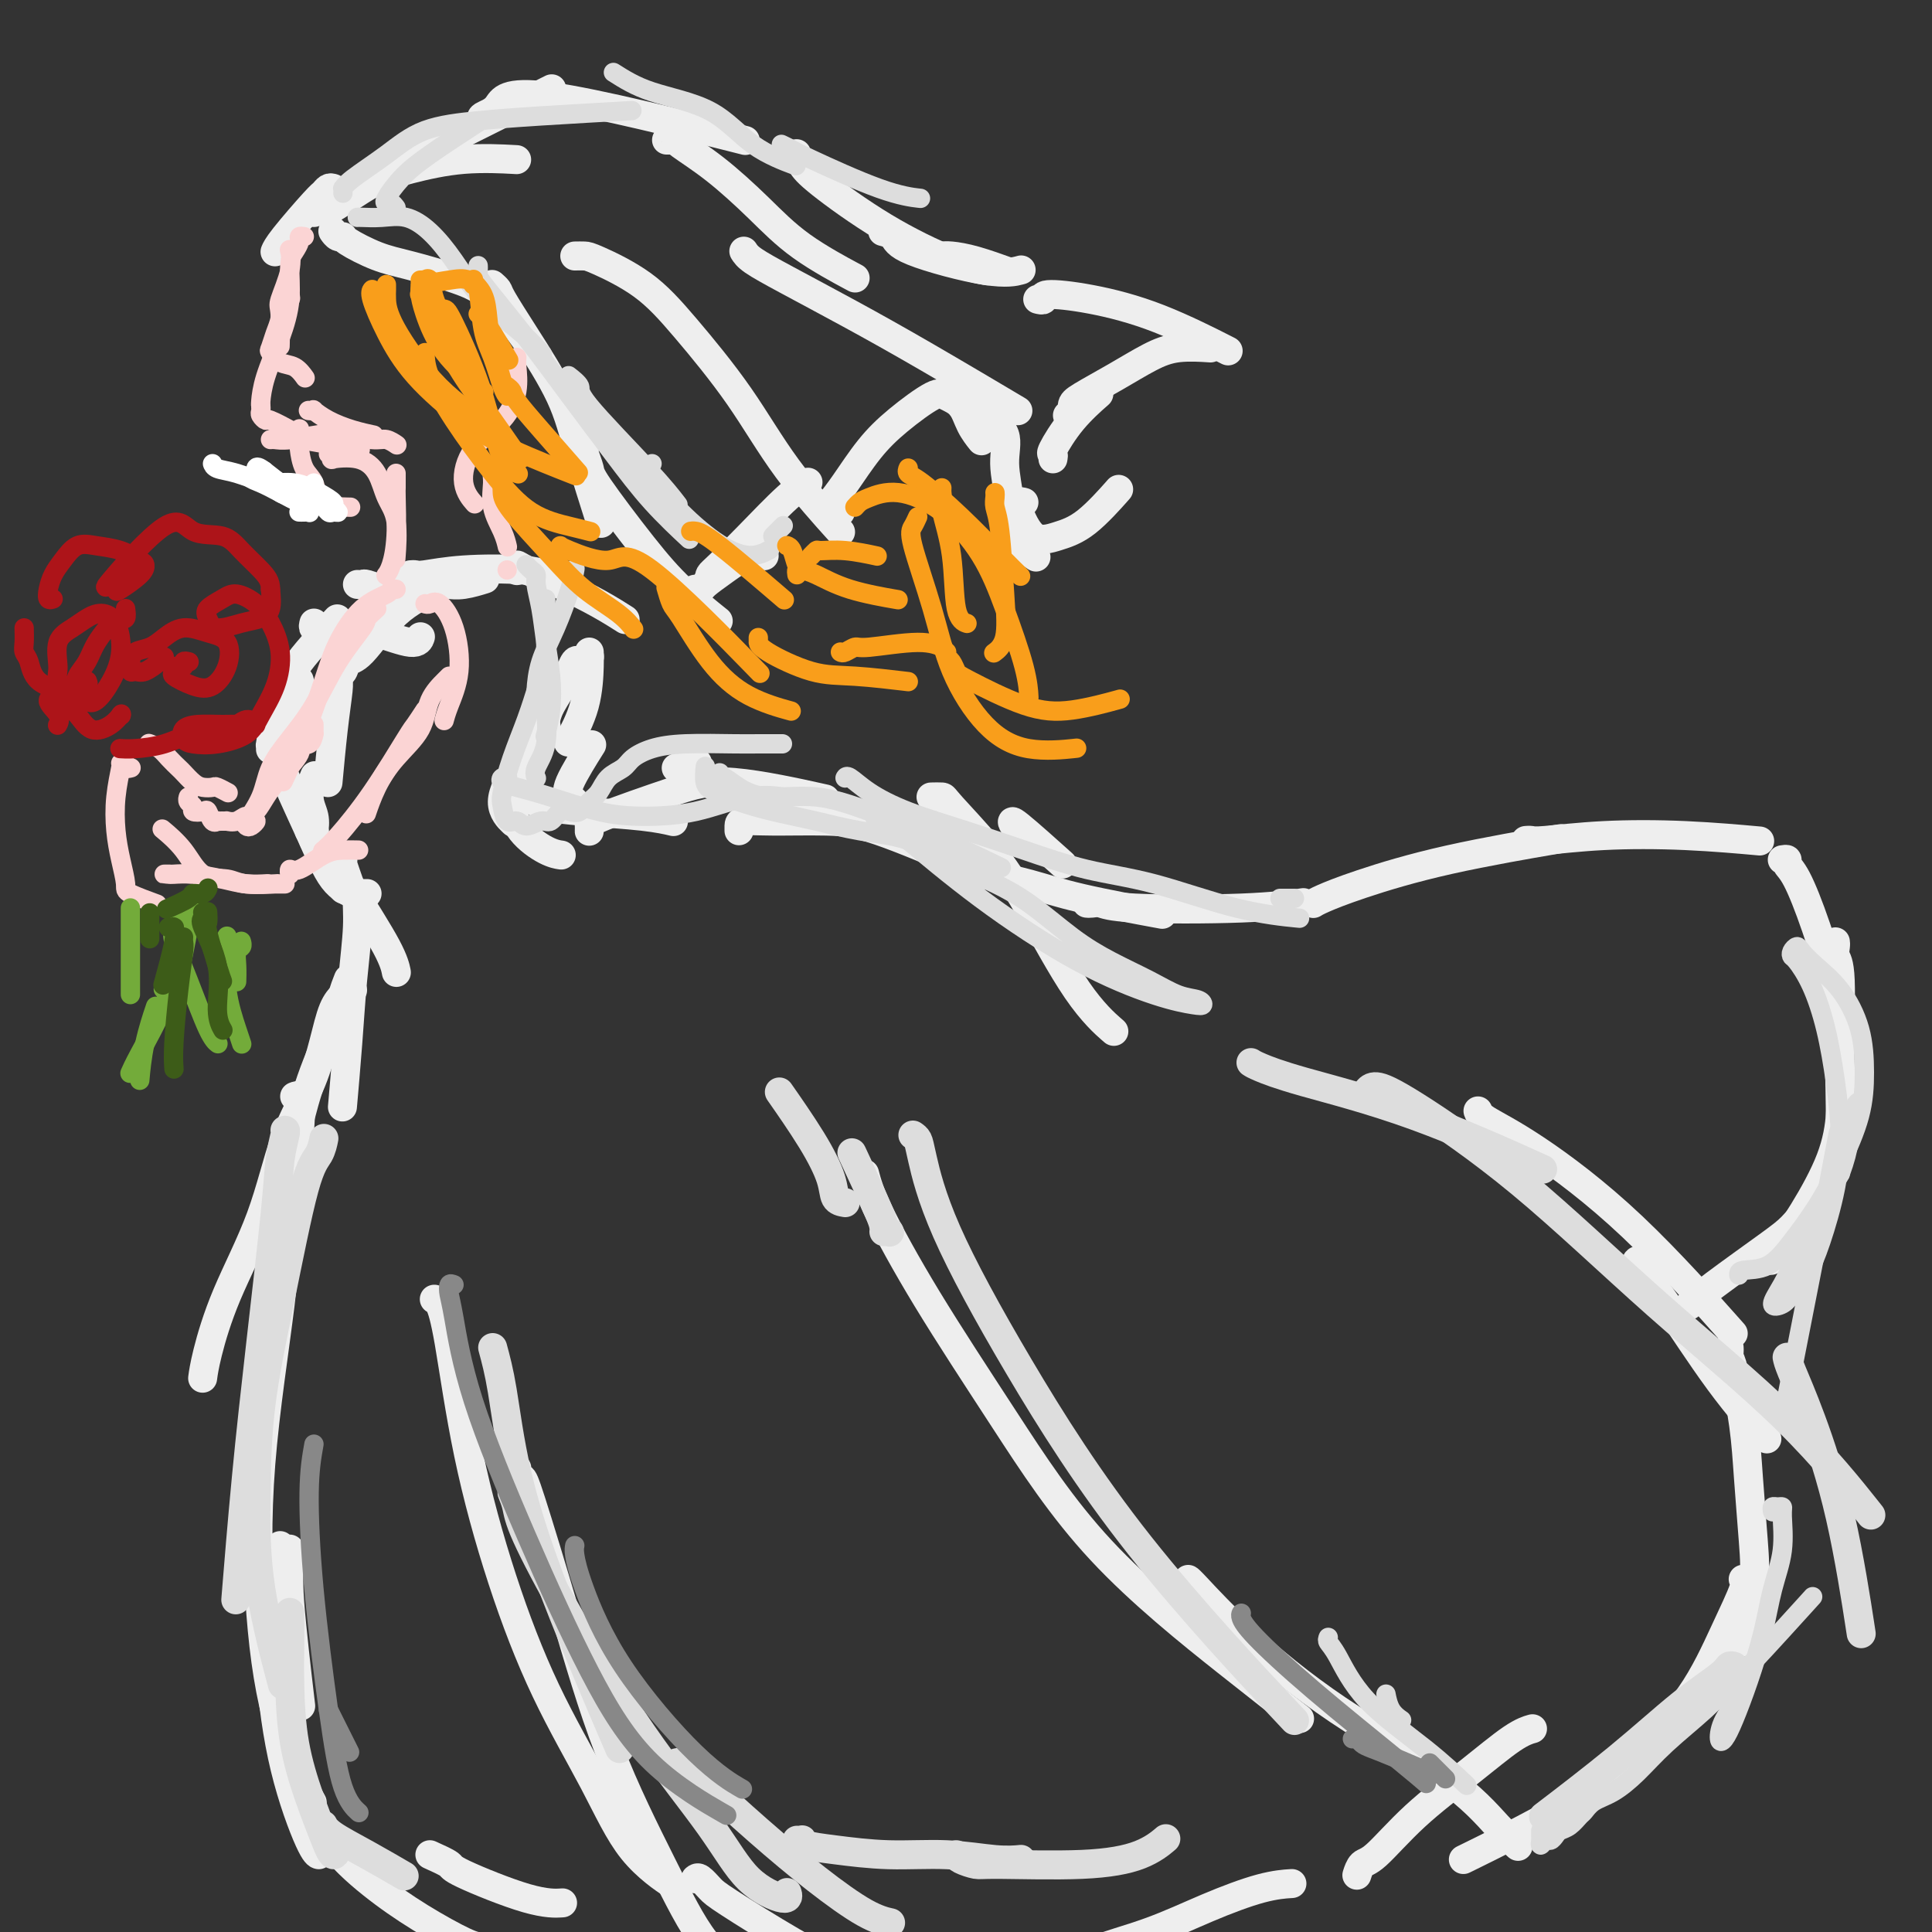 <svg viewBox='0 0 400 400' version='1.1' xmlns='http://www.w3.org/2000/svg' xmlns:xlink='http://www.w3.org/1999/xlink'><rect x="0" y="0" width="400" height="400" fill="#333333" stroke="none"/><g fill='none' stroke='rgb(238,238,238)' stroke-width='6' stroke-linecap='round' stroke-linejoin='round'><path d='M70,139c0.359,0.221 0.717,0.442 1,0c0.283,-0.442 0.490,-1.548 1,-2c0.510,-0.452 1.325,-0.251 3,-2c1.675,-1.749 4.212,-5.448 7,-8c2.788,-2.552 5.828,-3.956 8,-5c2.172,-1.044 3.478,-1.727 4,-2c0.522,-0.273 0.261,-0.137 0,0'/><path d='M85,119c0.352,-0.028 0.704,-0.056 1,0c0.296,0.056 0.535,0.197 2,0c1.465,-0.197 4.156,-0.733 8,-1c3.844,-0.267 8.843,-0.264 12,0c3.157,0.264 4.474,0.790 5,1c0.526,0.210 0.263,0.105 0,0'/><path d='M107,118c0.018,0.126 0.037,0.252 0,0c-0.037,-0.252 -0.128,-0.883 0,-1c0.128,-0.117 0.476,0.281 2,1c1.524,0.719 4.223,1.760 7,3c2.777,1.240 5.632,2.680 8,4c2.368,1.320 4.248,2.520 5,3c0.752,0.480 0.376,0.240 0,0'/><path d='M122,135c-0.006,0.383 -0.013,0.766 0,1c0.013,0.234 0.045,0.321 0,2c-0.045,1.679 -0.166,4.952 -1,8c-0.834,3.048 -2.381,5.871 -3,7c-0.619,1.129 -0.309,0.565 0,0'/><path d='M120,137c-0.318,-0.238 -0.635,-0.477 -1,0c-0.365,0.477 -0.777,1.669 -1,2c-0.223,0.331 -0.256,-0.200 -1,1c-0.744,1.200 -2.200,4.131 -3,6c-0.800,1.869 -0.943,2.677 -1,3c-0.057,0.323 -0.029,0.162 0,0'/><path d='M122,136c0.055,-0.070 0.111,-0.141 0,0c-0.111,0.141 -0.388,0.493 -1,1c-0.612,0.507 -1.558,1.169 -3,3c-1.442,1.831 -3.381,4.830 -5,8c-1.619,3.170 -2.919,6.509 -4,9c-1.081,2.491 -1.945,4.132 -2,5c-0.055,0.868 0.699,0.962 1,1c0.301,0.038 0.151,0.019 0,0'/><path d='M110,150c-0.030,-0.024 -0.060,-0.048 0,0c0.060,0.048 0.208,0.167 0,1c-0.208,0.833 -0.774,2.381 -1,3c-0.226,0.619 -0.113,0.310 0,0'/><path d='M113,150c0.134,0.722 0.268,1.444 0,2c-0.268,0.556 -0.936,0.944 -2,2c-1.064,1.056 -2.522,2.778 -4,5c-1.478,2.222 -2.975,4.944 -3,7c-0.025,2.056 1.421,3.444 2,4c0.579,0.556 0.289,0.278 0,0'/><path d='M107,163c-0.037,0.338 -0.075,0.675 0,1c0.075,0.325 0.262,0.637 0,1c-0.262,0.363 -0.974,0.777 -1,2c-0.026,1.223 0.632,3.256 2,5c1.368,1.744 3.445,3.200 5,4c1.555,0.800 2.587,0.943 3,1c0.413,0.057 0.206,0.029 0,0'/><path d='M111,166c-0.068,-0.089 -0.137,-0.178 0,0c0.137,0.178 0.479,0.622 2,1c1.521,0.378 4.222,0.689 8,1c3.778,0.311 8.632,0.622 12,1c3.368,0.378 5.248,0.822 6,1c0.752,0.178 0.376,0.089 0,0'/><path d='M122,172c-0.004,0.087 -0.008,0.174 0,0c0.008,-0.174 0.030,-0.610 0,-1c-0.030,-0.390 -0.110,-0.734 3,-2c3.110,-1.266 9.411,-3.453 14,-5c4.589,-1.547 7.466,-2.455 13,-2c5.534,0.455 13.724,2.273 17,3c3.276,0.727 1.638,0.364 0,0'/><path d='M153,172c-0.005,-0.308 -0.011,-0.617 0,-1c0.011,-0.383 0.037,-0.841 1,-1c0.963,-0.159 2.863,-0.021 6,0c3.137,0.021 7.511,-0.077 11,0c3.489,0.077 6.093,0.328 11,2c4.907,1.672 12.116,4.763 15,6c2.884,1.237 1.442,0.618 0,0'/><path d='M193,165c-0.218,0.005 -0.436,0.010 0,0c0.436,-0.010 1.527,-0.035 2,0c0.473,0.035 0.327,0.129 2,2c1.673,1.871 5.164,5.518 8,9c2.836,3.482 5.018,6.799 8,12c2.982,5.201 6.764,12.285 10,17c3.236,4.715 5.924,7.061 7,8c1.076,0.939 0.538,0.469 0,0'/><path d='M203,179c0.495,0.352 0.990,0.704 1,1c0.010,0.296 -0.464,0.535 1,1c1.464,0.465 4.867,1.156 8,2c3.133,0.844 5.997,1.843 11,3c5.003,1.157 12.144,2.474 15,3c2.856,0.526 1.428,0.263 0,0'/><path d='M225,187c0.256,0.028 0.511,0.056 1,0c0.489,-0.056 1.211,-0.197 2,0c0.789,0.197 1.644,0.733 7,1c5.356,0.267 15.211,0.264 22,0c6.789,-0.264 10.511,-0.790 12,-1c1.489,-0.210 0.744,-0.105 0,0'/><path d='M272,187c-0.085,0.054 -0.170,0.109 0,0c0.170,-0.109 0.595,-0.380 2,-1c1.405,-0.620 3.789,-1.589 8,-3c4.211,-1.411 10.249,-3.265 18,-5c7.751,-1.735 17.215,-3.353 21,-4c3.785,-0.647 1.893,-0.324 0,0'/><path d='M316,174c-0.091,0.008 -0.182,0.015 0,0c0.182,-0.015 0.636,-0.053 1,0c0.364,0.053 0.639,0.196 3,0c2.361,-0.196 6.808,-0.733 12,-1c5.192,-0.267 11.129,-0.264 17,0c5.871,0.264 11.678,0.790 14,1c2.322,0.210 1.161,0.105 0,0'/><path d='M369,178c0.459,-0.078 0.918,-0.156 1,0c0.082,0.156 -0.213,0.546 0,1c0.213,0.454 0.933,0.973 2,3c1.067,2.027 2.482,5.564 4,10c1.518,4.436 3.139,9.771 4,17c0.861,7.229 0.960,16.351 1,20c0.040,3.649 0.020,1.824 0,0'/><path d='M380,195c0.032,0.232 0.065,0.464 0,1c-0.065,0.536 -0.226,1.376 0,2c0.226,0.624 0.840,1.032 1,5c0.160,3.968 -0.132,11.497 0,18c0.132,6.503 0.689,11.982 -2,19c-2.689,7.018 -8.626,15.577 -11,19c-2.374,3.423 -1.187,1.712 0,0'/><path d='M376,251c-0.579,-0.275 -1.157,-0.550 -2,0c-0.843,0.550 -1.950,1.924 -3,3c-1.050,1.076 -2.044,1.856 -5,4c-2.956,2.144 -7.873,5.654 -11,8c-3.127,2.346 -4.465,3.527 -5,4c-0.535,0.473 -0.268,0.236 0,0'/><path d='M306,230c0.167,0.491 0.335,0.982 2,2c1.665,1.018 4.828,2.561 10,6c5.172,3.439 12.354,8.772 20,16c7.646,7.228 15.756,16.351 19,20c3.244,3.649 1.622,1.825 0,0'/><path d='M339,261c-0.175,0.128 -0.350,0.256 0,1c0.350,0.744 1.226,2.103 2,3c0.774,0.897 1.444,1.333 4,5c2.556,3.667 6.996,10.564 11,16c4.004,5.436 7.573,9.410 9,11c1.427,1.590 0.714,0.795 0,0'/><path d='M358,279c0.016,0.329 0.032,0.657 0,1c-0.032,0.343 -0.110,0.700 0,1c0.110,0.300 0.410,0.542 1,3c0.590,2.458 1.471,7.133 2,11c0.529,3.867 0.705,6.926 1,11c0.295,4.074 0.708,9.164 1,13c0.292,3.836 0.463,6.417 0,10c-0.463,3.583 -1.561,8.166 -2,10c-0.439,1.834 -0.220,0.917 0,0'/><path d='M361,327c-0.083,-0.038 -0.165,-0.076 0,0c0.165,0.076 0.578,0.265 0,2c-0.578,1.735 -2.148,5.016 -4,9c-1.852,3.984 -3.988,8.670 -7,13c-3.012,4.330 -6.900,8.305 -11,12c-4.100,3.695 -8.412,7.110 -15,11c-6.588,3.890 -15.454,8.254 -19,10c-3.546,1.746 -1.773,0.873 0,0'/><path d='M69,142c0.421,0.109 0.842,0.217 1,0c0.158,-0.217 0.053,-0.761 0,-1c-0.053,-0.239 -0.053,-0.175 0,0c0.053,0.175 0.158,0.459 0,2c-0.158,1.541 -0.581,4.338 -1,8c-0.419,3.662 -0.834,8.189 -1,10c-0.166,1.811 -0.083,0.905 0,0'/><path d='M62,141c-0.026,-0.099 -0.052,-0.197 0,0c0.052,0.197 0.181,0.691 0,1c-0.181,0.309 -0.671,0.434 -1,1c-0.329,0.566 -0.498,1.572 -1,3c-0.502,1.428 -1.339,3.276 -2,5c-0.661,1.724 -1.147,3.324 0,7c1.147,3.676 3.926,9.429 6,14c2.074,4.571 3.443,7.962 5,10c1.557,2.038 3.302,2.725 4,3c0.698,0.275 0.349,0.137 0,0'/><path d='M64,172c0.394,-0.133 0.789,-0.267 1,0c0.211,0.267 0.239,0.933 0,1c-0.239,0.067 -0.744,-0.467 0,1c0.744,1.467 2.739,4.933 4,7c1.261,2.067 1.789,2.733 2,3c0.211,0.267 0.106,0.133 0,0'/><path d='M71,178c-0.097,0.134 -0.194,0.268 0,1c0.194,0.732 0.679,2.064 1,3c0.321,0.936 0.478,1.478 2,4c1.522,2.522 4.410,7.025 6,10c1.590,2.975 1.883,4.421 2,5c0.117,0.579 0.059,0.289 0,0'/><path d='M76,185c-0.303,0.001 -0.606,0.002 -1,0c-0.394,-0.002 -0.880,-0.006 -1,1c-0.120,1.006 0.125,3.021 0,6c-0.125,2.979 -0.621,6.922 -1,11c-0.379,4.078 -0.640,8.290 -1,13c-0.360,4.710 -0.817,9.917 -1,12c-0.183,2.083 -0.091,1.041 0,0'/><path d='M72,203c0.117,-0.294 0.234,-0.589 0,0c-0.234,0.589 -0.820,2.061 -1,3c-0.180,0.939 0.044,1.344 -1,4c-1.044,2.656 -3.358,7.561 -5,12c-1.642,4.439 -2.612,8.411 -3,10c-0.388,1.589 -0.194,0.794 0,0'/><path d='M73,205c-0.358,-0.064 -0.716,-0.128 -1,0c-0.284,0.128 -0.494,0.448 -1,1c-0.506,0.552 -1.307,1.336 -2,3c-0.693,1.664 -1.276,4.207 -2,7c-0.724,2.793 -1.588,5.835 -3,9c-1.412,3.165 -3.373,6.453 -5,11c-1.627,4.547 -2.919,10.354 -5,16c-2.081,5.646 -4.949,11.132 -7,16c-2.051,4.868 -3.283,9.118 -4,12c-0.717,2.882 -0.919,4.395 -1,5c-0.081,0.605 -0.040,0.303 0,0'/><path d='M61,227c0.437,-0.166 0.874,-0.333 1,0c0.126,0.333 -0.058,1.164 0,2c0.058,0.836 0.356,1.677 0,5c-0.356,3.323 -1.368,9.126 -2,15c-0.632,5.874 -0.883,11.817 -2,21c-1.117,9.183 -3.100,21.604 -4,33c-0.900,11.396 -0.715,21.766 0,31c0.715,9.234 1.962,17.332 4,24c2.038,6.668 4.868,11.905 6,14c1.132,2.095 0.566,1.047 0,0'/><path d='M60,321c-0.016,-0.249 -0.032,-0.498 0,0c0.032,0.498 0.112,1.742 0,3c-0.112,1.258 -0.415,2.531 0,8c0.415,5.469 1.547,15.134 2,19c0.453,3.866 0.226,1.933 0,0'/><path d='M90,269c-0.074,-0.012 -0.148,-0.024 0,0c0.148,0.024 0.516,0.083 1,1c0.484,0.917 1.082,2.693 2,8c0.918,5.307 2.156,14.146 4,23c1.844,8.854 4.296,17.722 7,26c2.704,8.278 5.661,15.967 9,23c3.339,7.033 7.060,13.411 10,19c2.940,5.589 5.099,10.389 8,14c2.901,3.611 6.543,6.032 8,7c1.457,0.968 0.728,0.484 0,0'/><path d='M107,304c-0.095,0.323 -0.190,0.647 0,1c0.190,0.353 0.666,0.736 1,1c0.334,0.264 0.526,0.407 2,5c1.474,4.593 4.231,13.634 7,23c2.769,9.366 5.548,19.057 9,28c3.452,8.943 7.575,17.139 11,24c3.425,6.861 6.153,12.386 9,16c2.847,3.614 5.813,5.318 7,6c1.187,0.682 0.593,0.341 0,0'/><path d='M144,389c0.233,-0.189 0.466,-0.378 1,0c0.534,0.378 1.368,1.322 2,2c0.632,0.678 1.062,1.090 4,3c2.938,1.910 8.384,5.318 13,8c4.616,2.682 8.402,4.636 13,7c4.598,2.364 10.007,5.136 17,8c6.993,2.864 15.569,5.818 19,7c3.431,1.182 1.715,0.591 0,0'/><path d='M219,407c0.002,0.018 0.004,0.036 0,0c-0.004,-0.036 -0.015,-0.126 0,0c0.015,0.126 0.056,0.468 1,0c0.944,-0.468 2.789,-1.747 6,-3c3.211,-1.253 7.786,-2.479 12,-4c4.214,-1.521 8.068,-3.335 12,-5c3.932,-1.665 7.943,-3.179 11,-4c3.057,-0.821 5.159,-0.949 6,-1c0.841,-0.051 0.420,-0.026 0,0'/><path d='M281,388c-0.068,0.215 -0.136,0.430 0,0c0.136,-0.430 0.476,-1.505 1,-2c0.524,-0.495 1.234,-0.409 3,-2c1.766,-1.591 4.589,-4.857 8,-8c3.411,-3.143 7.409,-6.162 11,-9c3.591,-2.838 6.774,-5.495 9,-7c2.226,-1.505 3.493,-1.859 4,-2c0.507,-0.141 0.253,-0.071 0,0'/><path d='M179,243c0.507,1.926 1.014,3.851 3,8c1.986,4.149 5.452,10.521 10,18c4.548,7.479 10.180,16.065 16,25c5.820,8.935 11.828,18.220 20,27c8.172,8.780 18.508,17.056 26,23c7.492,5.944 12.141,9.555 14,11c1.859,1.445 0.930,0.722 0,0'/><path d='M246,327c0.132,0.074 0.264,0.147 2,2c1.736,1.853 5.075,5.485 10,10c4.925,4.515 11.436,9.914 19,15c7.564,5.086 16.182,9.858 22,14c5.818,4.142 8.836,7.654 11,10c2.164,2.346 3.476,3.528 4,4c0.524,0.472 0.262,0.236 0,0'/><path d='M58,320c-0.324,1.221 -0.648,2.443 -1,3c-0.352,0.557 -0.732,0.451 -1,4c-0.268,3.549 -0.426,10.755 0,18c0.426,7.245 1.434,14.530 3,21c1.566,6.470 3.691,12.127 5,15c1.309,2.873 1.803,2.964 2,3c0.197,0.036 0.099,0.018 0,0'/><path d='M60,367c-0.007,0.023 -0.014,0.047 0,0c0.014,-0.047 0.051,-0.164 0,0c-0.051,0.164 -0.188,0.608 0,1c0.188,0.392 0.701,0.732 2,3c1.299,2.268 3.385,6.464 6,10c2.615,3.536 5.759,6.412 9,9c3.241,2.588 6.580,4.890 10,7c3.420,2.110 6.921,4.030 9,5c2.079,0.970 2.737,0.992 3,1c0.263,0.008 0.132,0.004 0,0'/><path d='M89,384c1.689,0.762 3.378,1.525 4,2c0.622,0.475 0.177,0.663 3,2c2.823,1.337 8.914,3.821 13,5c4.086,1.179 6.167,1.051 7,1c0.833,-0.051 0.416,-0.026 0,0'/><path d='M119,166c-0.304,-0.292 -0.607,-0.583 -1,-1c-0.393,-0.417 -0.875,-0.958 0,-3c0.875,-2.042 3.107,-5.583 4,-7c0.893,-1.417 0.446,-0.708 0,0'/><path d='M65,174c0.001,-0.027 0.001,-0.054 0,0c-0.001,0.054 -0.005,0.189 0,0c0.005,-0.189 0.019,-0.703 0,-1c-0.019,-0.297 -0.071,-0.378 0,-1c0.071,-0.622 0.267,-1.785 0,-3c-0.267,-1.215 -0.995,-2.481 -1,-4c-0.005,-1.519 0.713,-3.291 1,-4c0.287,-0.709 0.144,-0.354 0,0'/><path d='M56,155c0.001,-0.038 0.002,-0.077 0,0c-0.002,0.077 -0.008,0.268 0,0c0.008,-0.268 0.031,-0.997 0,-1c-0.031,-0.003 -0.116,0.719 0,0c0.116,-0.719 0.432,-2.881 1,-5c0.568,-2.119 1.389,-4.197 2,-6c0.611,-1.803 1.011,-3.332 3,-6c1.989,-2.668 5.568,-6.477 7,-8c1.432,-1.523 0.716,-0.762 0,0'/><path d='M65,129c-0.114,0.424 -0.229,0.847 0,1c0.229,0.153 0.800,0.035 1,0c0.200,-0.035 0.029,0.011 1,0c0.971,-0.011 3.083,-0.080 5,0c1.917,0.080 3.637,0.310 6,1c2.363,0.690 5.367,1.840 7,2c1.633,0.160 1.895,-0.668 2,-1c0.105,-0.332 0.052,-0.166 0,0'/><path d='M74,121c0.391,0.030 0.781,0.061 1,0c0.219,-0.061 0.265,-0.212 1,0c0.735,0.212 2.159,0.788 4,1c1.841,0.212 4.097,0.061 5,0c0.903,-0.061 0.451,-0.030 0,0'/><path d='M93,121c-0.220,-0.030 -0.440,-0.060 0,0c0.440,0.060 1.542,0.208 3,0c1.458,-0.208 3.274,-0.774 4,-1c0.726,-0.226 0.363,-0.113 0,0'/><path d='M69,39c-0.326,-0.103 -0.651,-0.206 -1,0c-0.349,0.206 -0.721,0.721 -1,1c-0.279,0.279 -0.467,0.322 -2,2c-1.533,1.678 -4.413,4.990 -6,7c-1.587,2.010 -1.882,2.717 -2,3c-0.118,0.283 -0.059,0.141 0,0'/><path d='M70,42c0.199,-0.465 0.397,-0.931 0,-1c-0.397,-0.069 -1.391,0.258 -1,0c0.391,-0.258 2.167,-1.100 0,0c-2.167,1.100 -8.276,4.142 0,0c8.276,-4.142 30.936,-15.469 40,-20c9.064,-4.531 4.532,-2.265 0,0'/><path d='M100,25c-0.293,-0.321 -0.587,-0.641 0,-1c0.587,-0.359 2.054,-0.756 3,-2c0.946,-1.244 1.370,-3.335 11,-2c9.630,1.335 28.466,6.096 36,8c7.534,1.904 3.767,0.952 0,0'/><path d='M138,29c0.299,0.003 0.597,0.007 1,0c0.403,-0.007 0.909,-0.024 1,0c0.091,0.024 -0.233,0.088 1,1c1.233,0.912 4.024,2.673 7,5c2.976,2.327 6.138,5.222 9,8c2.862,2.778 5.424,5.440 9,8c3.576,2.560 8.164,5.017 10,6c1.836,0.983 0.918,0.491 0,0'/><path d='M165,32c-0.071,-0.164 -0.142,-0.328 0,0c0.142,0.328 0.498,1.149 1,2c0.502,0.851 1.151,1.731 4,4c2.849,2.269 7.898,5.928 13,9c5.102,3.072 10.258,5.558 14,7c3.742,1.442 6.069,1.841 7,2c0.931,0.159 0.465,0.080 0,0'/><path d='M183,48c-0.212,-0.055 -0.424,-0.109 0,0c0.424,0.109 1.484,0.383 2,1c0.516,0.617 0.489,1.578 4,3c3.511,1.422 10.561,3.306 15,4c4.439,0.694 6.268,0.198 7,0c0.732,-0.198 0.366,-0.099 0,0'/><path d='M65,44c-0.218,-0.387 -0.437,-0.775 0,-1c0.437,-0.225 1.528,-0.288 2,0c0.472,0.288 0.324,0.929 2,0c1.676,-0.929 5.176,-3.426 8,-5c2.824,-1.574 4.974,-2.226 8,-3c3.026,-0.774 6.930,-1.670 11,-2c4.070,-0.330 8.306,-0.094 10,0c1.694,0.094 0.847,0.047 0,0'/><path d='M69,48c-0.081,-0.116 -0.161,-0.231 0,0c0.161,0.231 0.565,0.810 1,1c0.435,0.190 0.901,-0.007 1,0c0.099,0.007 -0.168,0.218 1,1c1.168,0.782 3.771,2.134 6,3c2.229,0.866 4.083,1.246 7,2c2.917,0.754 6.895,1.883 10,3c3.105,1.117 5.336,2.224 8,5c2.664,2.776 5.761,7.222 7,9c1.239,1.778 0.619,0.889 0,0'/><path d='M102,59c-0.110,-0.096 -0.220,-0.193 0,0c0.220,0.193 0.770,0.675 1,1c0.230,0.325 0.139,0.492 1,2c0.861,1.508 2.673,4.357 5,8c2.327,3.643 5.170,8.080 7,12c1.830,3.920 2.646,7.325 4,12c1.354,4.675 3.244,10.622 4,13c0.756,2.378 0.378,1.189 0,0'/><path d='M121,93c-0.112,0.123 -0.225,0.246 0,1c0.225,0.754 0.786,2.140 1,3c0.214,0.860 0.079,1.195 2,4c1.921,2.805 5.896,8.082 9,12c3.104,3.918 5.336,6.478 8,9c2.664,2.522 5.761,5.006 7,6c1.239,0.994 0.619,0.497 0,0'/><path d='M144,122c-0.008,-0.001 -0.015,-0.002 0,0c0.015,0.002 0.053,0.006 0,0c-0.053,-0.006 -0.198,-0.023 0,0c0.198,0.023 0.740,0.087 1,0c0.260,-0.087 0.238,-0.324 1,-1c0.762,-0.676 2.307,-1.789 4,-3c1.693,-1.211 3.533,-2.518 5,-3c1.467,-0.482 2.562,-0.138 3,0c0.438,0.138 0.219,0.069 0,0'/><path d='M147,120c-0.101,-0.320 -0.202,-0.639 0,-1c0.202,-0.361 0.706,-0.762 2,-2c1.294,-1.238 3.378,-3.311 6,-6c2.622,-2.689 5.783,-5.993 8,-8c2.217,-2.007 3.491,-2.716 4,-3c0.509,-0.284 0.255,-0.142 0,0'/><path d='M119,53c0.725,-0.011 1.450,-0.022 2,0c0.550,0.022 0.924,0.078 3,1c2.076,0.922 5.854,2.711 9,5c3.146,2.289 5.661,5.077 9,9c3.339,3.923 7.503,8.979 11,14c3.497,5.021 6.326,10.006 10,15c3.674,4.994 8.193,9.998 10,12c1.807,2.002 0.904,1.001 0,0'/><path d='M174,106c0.120,-0.452 0.240,-0.903 0,-1c-0.240,-0.097 -0.842,0.161 -1,0c-0.158,-0.161 0.126,-0.741 0,-1c-0.126,-0.259 -0.662,-0.199 -1,0c-0.338,0.199 -0.477,0.536 0,0c0.477,-0.536 1.569,-1.945 3,-4c1.431,-2.055 3.202,-4.757 5,-7c1.798,-2.243 3.622,-4.029 6,-6c2.378,-1.971 5.310,-4.128 7,-5c1.690,-0.872 2.138,-0.457 3,0c0.862,0.457 2.138,0.958 3,2c0.862,1.042 1.309,2.627 2,4c0.691,1.373 1.626,2.535 2,3c0.374,0.465 0.187,0.232 0,0'/><path d='M199,84c0.093,-0.140 0.186,-0.280 1,0c0.814,0.280 2.347,0.980 4,2c1.653,1.020 3.424,2.361 4,4c0.576,1.639 -0.045,3.574 0,6c0.045,2.426 0.754,5.341 1,8c0.246,2.659 0.028,5.062 1,7c0.972,1.938 3.135,3.411 4,4c0.865,0.589 0.433,0.295 0,0'/><path d='M212,104c-0.439,-0.123 -0.877,-0.245 -1,0c-0.123,0.245 0.071,0.859 0,1c-0.071,0.141 -0.407,-0.191 0,1c0.407,1.191 1.557,3.905 3,5c1.443,1.095 3.181,0.572 5,0c1.819,-0.572 3.721,-1.192 6,-3c2.279,-1.808 4.937,-4.802 6,-6c1.063,-1.198 0.532,-0.599 0,0'/><path d='M218,95c0.081,-0.451 0.163,-0.903 0,-1c-0.163,-0.097 -0.569,0.159 0,-1c0.569,-1.159 2.115,-3.735 4,-6c1.885,-2.265 4.110,-4.219 5,-5c0.890,-0.781 0.445,-0.391 0,0'/><path d='M221,86c0.439,0.191 0.878,0.382 1,0c0.122,-0.382 -0.074,-1.335 0,-2c0.074,-0.665 0.416,-1.040 2,-2c1.584,-0.960 4.408,-2.506 7,-4c2.592,-1.494 4.953,-2.937 7,-4c2.047,-1.063 3.782,-1.748 6,-2c2.218,-0.252 4.919,-0.072 6,0c1.081,0.072 0.540,0.036 0,0'/><path d='M215,62c-0.133,-0.033 -0.266,-0.066 0,0c0.266,0.066 0.931,0.232 1,0c0.069,-0.232 -0.460,-0.863 1,-1c1.460,-0.137 4.907,0.221 9,1c4.093,0.779 8.833,1.979 14,4c5.167,2.021 10.762,4.863 13,6c2.238,1.137 1.119,0.568 0,0'/><path d='M154,52c0.353,0.553 0.707,1.106 2,2c1.293,0.894 3.526,2.129 7,4c3.474,1.871 8.189,4.378 13,7c4.811,2.622 9.718,5.360 16,9c6.282,3.640 13.938,8.183 17,10c3.062,1.817 1.531,0.909 0,0'/><path d='M194,53c0.300,0.014 0.600,0.029 1,0c0.400,-0.029 0.901,-0.100 2,0c1.099,0.100 2.796,0.373 5,1c2.204,0.627 4.915,1.608 6,2c1.085,0.392 0.542,0.196 0,0'/><path d='M140,159c1.667,-0.417 3.333,-0.833 4,-1c0.667,-0.167 0.333,-0.083 0,0'/><path d='M210,171c-0.467,-0.778 -0.933,-1.556 1,0c1.933,1.556 6.267,5.444 8,7c1.733,1.556 0.867,0.778 0,0'/></g>
<g fill='none' stroke='rgb(221,221,221)' stroke-width='6' stroke-linecap='round' stroke-linejoin='round'><path d='M59,234c0.102,0.018 0.204,0.037 0,1c-0.204,0.963 -0.713,2.871 -1,5c-0.287,2.129 -0.350,4.479 -1,11c-0.650,6.521 -1.885,17.212 -3,27c-1.115,9.788 -2.108,18.674 -3,28c-0.892,9.326 -1.683,19.093 -2,23c-0.317,3.907 -0.158,1.953 0,0'/><path d='M67,236c0.055,-0.275 0.109,-0.551 0,0c-0.109,0.551 -0.383,1.927 -1,3c-0.617,1.073 -1.577,1.843 -3,7c-1.423,5.157 -3.309,14.702 -5,23c-1.691,8.298 -3.188,15.351 -4,22c-0.812,6.649 -0.939,12.896 -1,19c-0.061,6.104 -0.055,12.067 1,19c1.055,6.933 3.159,14.838 4,18c0.841,3.162 0.421,1.581 0,0'/><path d='M60,334c0.001,-0.158 0.002,-0.315 0,0c-0.002,0.315 -0.006,1.103 0,2c0.006,0.897 0.021,1.905 0,4c-0.021,2.095 -0.080,5.278 0,9c0.080,3.722 0.298,7.982 1,12c0.702,4.018 1.887,7.795 3,11c1.113,3.205 2.155,5.840 3,8c0.845,2.160 1.495,3.847 2,4c0.505,0.153 0.867,-1.228 1,-2c0.133,-0.772 0.038,-0.935 0,-1c-0.038,-0.065 -0.019,-0.033 0,0'/><path d='M67,378c-0.070,-0.137 -0.140,-0.274 0,0c0.140,0.274 0.491,0.960 2,2c1.509,1.040 4.175,2.434 7,4c2.825,1.566 5.807,3.305 7,4c1.193,0.695 0.596,0.348 0,0'/><path d='M102,279c0.652,2.405 1.305,4.810 2,9c0.695,4.190 1.434,10.164 3,17c1.566,6.836 3.960,14.533 8,25c4.040,10.467 9.726,23.705 12,29c2.274,5.295 1.137,2.648 0,0'/><path d='M106,309c0.374,0.945 0.748,1.890 1,3c0.252,1.110 0.381,2.386 2,6c1.619,3.614 4.729,9.565 9,17c4.271,7.435 9.705,16.353 15,24c5.295,7.647 10.452,14.024 14,19c3.548,4.976 5.487,8.550 8,11c2.513,2.450 5.600,3.775 7,4c1.400,0.225 1.114,-0.650 1,-1c-0.114,-0.350 -0.057,-0.175 0,0'/><path d='M140,365c0.219,-0.086 0.438,-0.171 1,0c0.562,0.171 1.468,0.599 2,1c0.532,0.401 0.689,0.777 3,3c2.311,2.223 6.774,6.295 11,10c4.226,3.705 8.215,7.045 12,10c3.785,2.955 7.365,5.526 10,7c2.635,1.474 4.324,1.850 5,2c0.676,0.150 0.338,0.075 0,0'/><path d='M165,381c0.423,0.025 0.845,0.049 1,0c0.155,-0.049 0.042,-0.172 0,0c-0.042,0.172 -0.014,0.638 1,1c1.014,0.362 3.015,0.619 6,1c2.985,0.381 6.955,0.887 11,1c4.045,0.113 8.167,-0.166 12,0c3.833,0.166 7.378,0.775 10,1c2.622,0.225 4.321,0.064 5,0c0.679,-0.064 0.340,-0.032 0,0'/><path d='M198,384c0.120,0.307 0.239,0.614 1,1c0.761,0.386 2.162,0.853 3,1c0.838,0.147 1.111,-0.024 5,0c3.889,0.024 11.393,0.244 17,0c5.607,-0.244 9.317,-0.950 12,-2c2.683,-1.050 4.338,-2.443 5,-3c0.662,-0.557 0.331,-0.279 0,0'/><path d='M189,235c0.377,0.259 0.754,0.518 1,1c0.246,0.482 0.361,1.188 1,4c0.639,2.812 1.801,7.729 5,15c3.199,7.271 8.435,16.898 15,28c6.565,11.102 14.460,23.681 25,37c10.540,13.319 23.726,27.377 29,33c5.274,5.623 2.637,2.812 0,0'/><path d='M183,255c0.390,-0.029 0.779,-0.059 1,0c0.221,0.059 0.272,0.206 0,0c-0.272,-0.206 -0.867,-0.767 -1,-1c-0.133,-0.233 0.195,-0.140 -1,-3c-1.195,-2.860 -3.913,-8.674 -5,-11c-1.087,-2.326 -0.544,-1.163 0,0'/><path d='M175,249c-0.805,-0.140 -1.611,-0.281 -2,-1c-0.389,-0.719 -0.362,-2.018 -1,-4c-0.638,-1.982 -1.941,-4.649 -4,-8c-2.059,-3.351 -4.874,-7.386 -6,-9c-1.126,-1.614 -0.563,-0.807 0,0'/><path d='M259,220c0.332,0.215 0.663,0.431 2,1c1.337,0.569 3.678,1.493 9,3c5.322,1.507 13.625,3.598 23,7c9.375,3.402 19.821,8.115 24,10c4.179,1.885 2.089,0.943 0,0'/><path d='M283,226c0.429,-0.551 0.858,-1.103 2,-1c1.142,0.103 2.998,0.860 8,4c5.002,3.140 13.150,8.662 22,16c8.850,7.338 18.403,16.493 28,25c9.597,8.507 19.238,16.367 27,24c7.762,7.633 13.646,15.038 16,18c2.354,2.962 1.177,1.481 0,0'/><path d='M370,281c0.120,0.566 0.239,1.132 1,3c0.761,1.868 2.163,5.037 4,10c1.837,4.963 4.110,11.721 6,20c1.890,8.279 3.397,18.080 4,22c0.603,3.920 0.301,1.960 0,0'/><path d='M359,345c-0.363,-0.110 -0.726,-0.221 -1,0c-0.274,0.221 -0.457,0.772 -2,2c-1.543,1.228 -4.444,3.133 -8,6c-3.556,2.867 -7.765,6.695 -13,11c-5.235,4.305 -11.496,9.087 -14,11c-2.504,1.913 -1.252,0.956 0,0'/></g>
<g fill='none' stroke='rgb(251,212,212)' stroke-width='4' stroke-linecap='round' stroke-linejoin='round'><path d='M60,52c-0.061,-0.282 -0.121,-0.565 0,0c0.121,0.565 0.425,1.977 0,4c-0.425,2.023 -1.578,4.656 -2,6c-0.422,1.344 -0.114,1.400 0,3c0.114,1.600 0.032,4.743 0,6c-0.032,1.257 -0.016,0.629 0,0'/><path d='M63,49c-0.444,-0.065 -0.888,-0.131 -1,0c-0.112,0.131 0.109,0.457 0,1c-0.109,0.543 -0.547,1.302 -1,2c-0.453,0.698 -0.920,1.336 -1,3c-0.080,1.664 0.227,4.355 0,7c-0.227,2.645 -0.989,5.245 -2,8c-1.011,2.755 -2.271,5.666 -3,8c-0.729,2.334 -0.927,4.090 -1,5c-0.073,0.910 -0.021,0.974 0,1c0.021,0.026 0.010,0.013 0,0'/><path d='M59,60c0.399,0.282 0.798,0.563 1,1c0.202,0.437 0.209,1.028 0,1c-0.209,-0.028 -0.632,-0.675 -1,0c-0.368,0.675 -0.682,2.671 -1,4c-0.318,1.329 -0.640,1.990 -1,3c-0.360,1.010 -0.758,2.369 -1,3c-0.242,0.631 -0.327,0.534 0,1c0.327,0.466 1.067,1.496 2,2c0.933,0.504 2.059,0.482 3,1c0.941,0.518 1.697,1.577 2,2c0.303,0.423 0.151,0.212 0,0'/><path d='M54,84c-0.001,-0.007 -0.001,-0.013 0,0c0.001,0.013 0.004,0.046 0,0c-0.004,-0.046 -0.015,-0.172 0,0c0.015,0.172 0.057,0.642 0,1c-0.057,0.358 -0.214,0.604 0,1c0.214,0.396 0.800,0.941 1,1c0.200,0.059 0.015,-0.369 1,0c0.985,0.369 3.138,1.534 4,2c0.862,0.466 0.431,0.233 0,0'/><path d='M62,89c-0.004,-0.194 -0.008,-0.388 0,0c0.008,0.388 0.029,1.358 0,2c-0.029,0.642 -0.108,0.957 0,2c0.108,1.043 0.405,2.815 1,4c0.595,1.185 1.489,1.781 2,3c0.511,1.219 0.637,3.059 2,4c1.363,0.941 3.961,0.983 5,1c1.039,0.017 0.520,0.008 0,0'/><path d='M58,91c0.334,-0.006 0.668,-0.012 1,0c0.332,0.012 0.661,0.042 1,0c0.339,-0.042 0.689,-0.156 2,0c1.311,0.156 3.584,0.580 6,1c2.416,0.420 4.976,0.834 6,1c1.024,0.166 0.512,0.083 0,0'/><path d='M56,91c0.236,-0.028 0.472,-0.056 1,0c0.528,0.056 1.348,0.196 3,0c1.652,-0.196 4.135,-0.728 6,-1c1.865,-0.272 3.113,-0.283 5,0c1.887,0.283 4.415,0.860 6,1c1.585,0.140 2.229,-0.158 3,0c0.771,0.158 1.669,0.773 2,1c0.331,0.227 0.095,0.065 0,0c-0.095,-0.065 -0.047,-0.032 0,0'/><path d='M64,85c-0.129,-0.012 -0.258,-0.025 0,0c0.258,0.025 0.903,0.087 1,0c0.097,-0.087 -0.355,-0.325 0,0c0.355,0.325 1.518,1.211 3,2c1.482,0.789 3.284,1.482 5,2c1.716,0.518 3.348,0.862 4,1c0.652,0.138 0.326,0.069 0,0'/><path d='M68,94c0.545,0.407 1.090,0.815 1,1c-0.090,0.185 -0.815,0.149 0,0c0.815,-0.149 3.171,-0.410 5,0c1.829,0.410 3.131,1.491 4,3c0.869,1.509 1.305,3.446 2,5c0.695,1.554 1.649,2.726 2,5c0.351,2.274 0.100,5.650 0,7c-0.100,1.350 -0.050,0.675 0,0'/><path d='M82,98c0.006,1.240 0.012,2.479 0,3c-0.012,0.521 -0.042,0.322 0,2c0.042,1.678 0.156,5.233 0,8c-0.156,2.767 -0.580,4.745 -1,6c-0.420,1.255 -0.834,1.787 -1,2c-0.166,0.213 -0.083,0.106 0,0'/><path d='M107,74c-0.048,0.425 -0.095,0.851 0,2c0.095,1.149 0.334,3.023 0,5c-0.334,1.977 -1.241,4.057 -3,6c-1.759,1.943 -4.368,3.748 -6,6c-1.632,2.252 -2.285,4.953 -2,7c0.285,2.047 1.510,3.442 2,4c0.490,0.558 0.245,0.279 0,0'/><path d='M103,96c0.117,0.339 0.234,0.677 0,1c-0.234,0.323 -0.819,0.630 -1,1c-0.181,0.370 0.043,0.804 0,2c-0.043,1.196 -0.352,3.156 0,5c0.352,1.844 1.364,3.573 2,5c0.636,1.427 0.896,2.550 1,3c0.104,0.450 0.052,0.225 0,0'/><path d='M105,118c0.000,0.000 0.000,0.000 0,0c0.000,0.000 0.000,0.000 0,0'/><path d='M88,125c0.275,0.092 0.551,0.184 1,0c0.449,-0.184 1.073,-0.644 2,0c0.927,0.644 2.157,2.394 3,5c0.843,2.606 1.298,6.070 1,9c-0.298,2.930 -1.349,5.327 -2,7c-0.651,1.673 -0.900,2.621 -1,3c-0.100,0.379 -0.050,0.190 0,0'/><path d='M93,140c-0.111,0.113 -0.221,0.226 -1,1c-0.779,0.774 -2.226,2.208 -3,4c-0.774,1.792 -0.873,3.941 -2,6c-1.127,2.059 -3.281,4.026 -5,6c-1.719,1.974 -3.001,3.955 -4,6c-0.999,2.045 -1.714,4.156 -2,5c-0.286,0.844 -0.143,0.422 0,0'/><path d='M88,147c-0.781,1.195 -1.562,2.391 -2,3c-0.438,0.609 -0.535,0.633 -2,3c-1.465,2.367 -4.300,7.078 -7,11c-2.700,3.922 -5.265,7.056 -7,9c-1.735,1.944 -2.638,2.698 -3,3c-0.362,0.302 -0.181,0.151 0,0'/><path d='M82,122c-0.425,-0.067 -0.851,-0.133 -1,0c-0.149,0.133 -0.023,0.467 -1,1c-0.977,0.533 -3.057,1.265 -5,3c-1.943,1.735 -3.747,4.473 -5,7c-1.253,2.527 -1.954,4.842 -3,8c-1.046,3.158 -2.435,7.158 -4,11c-1.565,3.842 -3.304,7.526 -4,9c-0.696,1.474 -0.348,0.737 0,0'/><path d='M78,126c-0.852,0.771 -1.704,1.541 -2,2c-0.296,0.459 -0.037,0.606 -1,2c-0.963,1.394 -3.149,4.033 -5,7c-1.851,2.967 -3.369,6.260 -5,9c-1.631,2.740 -3.376,4.928 -5,7c-1.624,2.072 -3.126,4.030 -4,6c-0.874,1.970 -1.120,3.954 -2,6c-0.880,2.046 -2.394,4.156 -3,5c-0.606,0.844 -0.303,0.422 0,0'/><path d='M65,150c0.003,0.293 0.007,0.585 0,1c-0.007,0.415 -0.023,0.952 0,1c0.023,0.048 0.085,-0.392 0,0c-0.085,0.392 -0.316,1.616 -1,2c-0.684,0.384 -1.821,-0.074 -2,0c-0.179,0.074 0.600,0.678 0,2c-0.600,1.322 -2.578,3.363 -4,5c-1.422,1.637 -2.287,2.871 -3,4c-0.713,1.129 -1.272,2.155 -2,3c-0.728,0.845 -1.624,1.510 -2,2c-0.376,0.490 -0.233,0.806 0,1c0.233,0.194 0.554,0.266 1,0c0.446,-0.266 1.015,-0.870 1,-1c-0.015,-0.130 -0.616,0.214 -1,0c-0.384,-0.214 -0.550,-0.986 -1,-1c-0.450,-0.014 -1.182,0.728 -2,1c-0.818,0.272 -1.721,0.072 -2,0c-0.279,-0.072 0.066,-0.017 0,0c-0.066,0.017 -0.543,-0.003 -1,0c-0.457,0.003 -0.895,0.029 -1,0c-0.105,-0.029 0.122,-0.112 0,0c-0.122,0.112 -0.592,0.419 -1,0c-0.408,-0.419 -0.754,-1.565 -1,-2c-0.246,-0.435 -0.392,-0.159 -1,0c-0.608,0.159 -1.680,0.200 -2,0c-0.320,-0.200 0.110,-0.641 0,-1c-0.110,-0.359 -0.760,-0.635 -1,-1c-0.240,-0.365 -0.068,-0.819 0,-1c0.068,-0.181 0.034,-0.091 0,0'/><path d='M47,164c0.209,0.112 0.418,0.224 0,0c-0.418,-0.224 -1.464,-0.785 -2,-1c-0.536,-0.215 -0.562,-0.084 -1,0c-0.438,0.084 -1.286,0.122 -2,0c-0.714,-0.122 -1.293,-0.403 -2,-1c-0.707,-0.597 -1.542,-1.509 -2,-2c-0.458,-0.491 -0.540,-0.563 -1,-1c-0.460,-0.437 -1.299,-1.241 -2,-2c-0.701,-0.759 -1.266,-1.474 -2,-2c-0.734,-0.526 -1.638,-0.865 -2,-1c-0.362,-0.135 -0.181,-0.068 0,0'/><path d='M27,159c0.121,-0.030 0.242,-0.060 0,0c-0.242,0.060 -0.849,0.212 -1,0c-0.151,-0.212 0.152,-0.786 0,-1c-0.152,-0.214 -0.759,-0.068 -1,0c-0.241,0.068 -0.114,0.057 0,0c0.114,-0.057 0.217,-0.159 0,1c-0.217,1.159 -0.753,3.580 -1,6c-0.247,2.420 -0.205,4.838 0,7c0.205,2.162 0.573,4.068 1,6c0.427,1.932 0.913,3.891 1,5c0.087,1.109 -0.224,1.370 1,2c1.224,0.630 3.983,1.631 5,2c1.017,0.369 0.290,0.105 0,0c-0.290,-0.105 -0.145,-0.053 0,0'/><path d='M35,181c0.141,-0.000 0.283,-0.001 0,0c-0.283,0.001 -0.989,0.003 -1,0c-0.011,-0.003 0.674,-0.011 1,0c0.326,0.011 0.295,0.041 1,0c0.705,-0.041 2.148,-0.155 4,0c1.852,0.155 4.115,0.578 6,1c1.885,0.422 3.392,0.845 5,1c1.608,0.155 3.317,0.044 4,0c0.683,-0.044 0.342,-0.022 0,0'/><path d='M60,180c0.027,0.558 0.054,1.116 0,1c-0.054,-0.116 -0.189,-0.907 0,-1c0.189,-0.093 0.703,0.511 2,0c1.297,-0.511 3.379,-2.137 5,-3c1.621,-0.863 2.783,-0.963 4,-1c1.217,-0.037 2.491,-0.011 3,0c0.509,0.011 0.255,0.005 0,0'/><path d='M59,183c-0.464,0.001 -0.929,0.001 -1,0c-0.071,-0.001 0.251,-0.004 0,0c-0.251,0.004 -1.074,0.015 -1,0c0.074,-0.015 1.046,-0.057 0,0c-1.046,0.057 -4.109,0.215 -6,0c-1.891,-0.215 -2.609,-0.801 -4,-1c-1.391,-0.199 -3.455,-0.012 -5,-1c-1.545,-0.988 -2.570,-3.151 -4,-5c-1.430,-1.849 -3.266,-3.386 -4,-4c-0.734,-0.614 -0.367,-0.307 0,0'/></g>
<g fill='none' stroke='rgb(115,171,58)' stroke-width='4' stroke-linecap='round' stroke-linejoin='round'><path d='M38,188c-0.045,0.035 -0.089,0.070 0,0c0.089,-0.070 0.313,-0.246 0,1c-0.313,1.246 -1.161,3.912 -2,7c-0.839,3.088 -1.668,6.596 -2,8c-0.332,1.404 -0.166,0.702 0,0'/><path d='M41,188c0.134,-0.026 0.267,-0.053 0,0c-0.267,0.053 -0.936,0.184 -1,0c-0.064,-0.184 0.477,-0.683 0,1c-0.477,1.683 -1.970,5.548 -3,9c-1.030,3.452 -1.596,6.492 -3,10c-1.404,3.508 -3.647,7.483 -5,10c-1.353,2.517 -1.815,3.576 -2,4c-0.185,0.424 -0.092,0.212 0,0'/><path d='M27,189c0.000,-0.574 0.000,-1.147 0,-1c0.000,0.147 0.000,1.015 0,1c-0.000,-0.015 0.000,-0.911 0,0c0.000,0.911 0.000,3.630 0,7c0.000,3.370 0.000,7.391 0,9c0.000,1.609 0.000,0.804 0,0'/><path d='M36,191c0.063,0.251 0.126,0.502 0,1c-0.126,0.498 -0.440,1.244 0,3c0.440,1.756 1.633,4.522 3,8c1.367,3.478 2.906,7.667 4,10c1.094,2.333 1.741,2.809 2,3c0.259,0.191 0.129,0.095 0,0'/><path d='M47,194c-0.014,-0.156 -0.028,-0.311 0,0c0.028,0.311 0.099,1.089 0,3c-0.099,1.911 -0.367,4.956 0,8c0.367,3.044 1.368,6.089 2,8c0.632,1.911 0.895,2.689 1,3c0.105,0.311 0.053,0.156 0,0'/><path d='M50,195c-0.030,-0.101 -0.061,-0.202 0,0c0.061,0.202 0.212,0.706 0,1c-0.212,0.294 -0.789,0.378 -1,1c-0.211,0.622 -0.057,1.783 0,3c0.057,1.217 0.016,2.491 0,3c-0.016,0.509 -0.008,0.255 0,0'/><path d='M38,187c-0.097,0.072 -0.195,0.144 0,0c0.195,-0.144 0.681,-0.502 1,0c0.319,0.502 0.470,1.866 0,5c-0.470,3.134 -1.563,8.038 -2,10c-0.437,1.962 -0.219,0.981 0,0'/><path d='M32,209c0.196,-0.583 0.393,-1.167 0,0c-0.393,1.167 -1.375,4.083 -2,7c-0.625,2.917 -0.893,5.833 -1,7c-0.107,1.167 -0.054,0.583 0,0'/></g>
<g fill='none' stroke='rgb(61,92,24)' stroke-width='4' stroke-linecap='round' stroke-linejoin='round'><path d='M35,192c-0.112,0.002 -0.224,0.004 0,0c0.224,-0.004 0.785,-0.014 1,0c0.215,0.014 0.085,0.051 0,0c-0.085,-0.051 -0.126,-0.189 0,0c0.126,0.189 0.419,0.705 0,3c-0.419,2.295 -1.548,6.370 -2,8c-0.452,1.630 -0.226,0.815 0,0'/><path d='M38,194c-0.022,0.360 -0.044,0.721 0,1c0.044,0.279 0.156,0.478 0,2c-0.156,1.522 -0.578,4.367 -1,8c-0.422,3.633 -0.844,8.055 -1,11c-0.156,2.945 -0.044,4.413 0,5c0.044,0.587 0.022,0.294 0,0'/><path d='M42,189c-0.025,-0.100 -0.050,-0.201 0,0c0.050,0.201 0.175,0.702 0,1c-0.175,0.298 -0.649,0.392 0,2c0.649,1.608 2.421,4.730 3,8c0.579,3.270 -0.037,6.688 0,9c0.037,2.312 0.725,3.518 1,4c0.275,0.482 0.138,0.241 0,0'/><path d='M43,189c-0.014,-0.216 -0.028,-0.432 0,0c0.028,0.432 0.099,1.514 0,2c-0.099,0.486 -0.367,0.378 0,2c0.367,1.622 1.368,4.975 2,7c0.632,2.025 0.895,2.721 1,3c0.105,0.279 0.053,0.139 0,0'/><path d='M43,184c0.052,-0.117 0.104,-0.234 0,0c-0.104,0.234 -0.365,0.820 -1,1c-0.635,0.180 -1.644,-0.044 -2,0c-0.356,0.044 -0.057,0.358 -1,1c-0.943,0.642 -3.126,1.612 -4,2c-0.874,0.388 -0.437,0.194 0,0'/><path d='M31,189c0.000,0.399 0.000,0.798 0,1c0.000,0.202 0.000,0.208 0,1c-0.000,0.792 0.000,2.369 0,3c0.000,0.631 0.000,0.315 0,0'/></g>
<g fill='none' stroke='rgb(173,20,25)' stroke-width='4' stroke-linecap='round' stroke-linejoin='round'><path d='M39,137c0.130,0.032 0.260,0.064 0,0c-0.260,-0.064 -0.910,-0.226 -1,0c-0.090,0.226 0.380,0.838 0,1c-0.380,0.162 -1.610,-0.125 -2,0c-0.390,0.125 0.060,0.664 0,1c-0.060,0.336 -0.630,0.469 0,1c0.630,0.531 2.459,1.460 4,2c1.541,0.540 2.794,0.689 4,0c1.206,-0.689 2.367,-2.217 3,-4c0.633,-1.783 0.739,-3.819 0,-5c-0.739,-1.181 -2.324,-1.505 -4,-2c-1.676,-0.495 -3.444,-1.160 -5,-1c-1.556,0.160 -2.901,1.147 -4,2c-1.099,0.853 -1.952,1.573 -3,2c-1.048,0.427 -2.290,0.561 -3,1c-0.710,0.439 -0.888,1.183 -1,2c-0.112,0.817 -0.160,1.707 0,2c0.160,0.293 0.526,-0.013 1,0c0.474,0.013 1.055,0.344 2,0c0.945,-0.344 2.254,-1.362 3,-2c0.746,-0.638 0.927,-0.897 1,-1c0.073,-0.103 0.036,-0.052 0,0'/><path d='M26,126c0.111,0.845 0.222,1.690 0,2c-0.222,0.310 -0.779,0.084 -1,0c-0.221,-0.084 -0.108,-0.025 0,0c0.108,0.025 0.209,0.015 0,0c-0.209,-0.015 -0.729,-0.037 -1,0c-0.271,0.037 -0.294,0.132 -1,1c-0.706,0.868 -2.095,2.508 -3,4c-0.905,1.492 -1.326,2.837 -2,4c-0.674,1.163 -1.601,2.143 -2,3c-0.399,0.857 -0.269,1.592 0,2c0.269,0.408 0.679,0.488 1,1c0.321,0.512 0.554,1.455 1,2c0.446,0.545 1.105,0.692 2,0c0.895,-0.692 2.024,-2.222 3,-4c0.976,-1.778 1.798,-3.805 2,-6c0.202,-2.195 -0.216,-4.557 -1,-6c-0.784,-1.443 -1.933,-1.967 -3,-2c-1.067,-0.033 -2.053,0.425 -3,1c-0.947,0.575 -1.855,1.268 -3,2c-1.145,0.732 -2.526,1.503 -3,3c-0.474,1.497 -0.042,3.719 0,5c0.042,1.281 -0.305,1.620 0,3c0.305,1.380 1.262,3.802 2,5c0.738,1.198 1.256,1.172 2,2c0.744,0.828 1.715,2.511 3,3c1.285,0.489 2.884,-0.214 4,-1c1.116,-0.786 1.747,-1.653 2,-2c0.253,-0.347 0.126,-0.173 0,0'/><path d='M25,148c0.000,0.000 0.100,0.100 0.1,0.1'/><path d='M25,155c-0.014,-0.001 -0.028,-0.002 0,0c0.028,0.002 0.097,0.008 0,0c-0.097,-0.008 -0.361,-0.028 0,0c0.361,0.028 1.345,0.104 3,0c1.655,-0.104 3.979,-0.388 6,-1c2.021,-0.612 3.739,-1.551 6,-2c2.261,-0.449 5.064,-0.407 7,-1c1.936,-0.593 3.004,-1.820 4,-2c0.996,-0.180 1.920,0.686 2,1c0.080,0.314 -0.683,0.077 -2,0c-1.317,-0.077 -3.186,0.007 -5,0c-1.814,-0.007 -3.573,-0.106 -5,0c-1.427,0.106 -2.524,0.416 -3,1c-0.476,0.584 -0.333,1.442 0,2c0.333,0.558 0.856,0.816 2,1c1.144,0.184 2.911,0.295 5,0c2.089,-0.295 4.502,-0.994 6,-2c1.498,-1.006 2.082,-2.317 3,-4c0.918,-1.683 2.170,-3.737 3,-6c0.830,-2.263 1.237,-4.734 1,-7c-0.237,-2.266 -1.118,-4.328 -2,-6c-0.882,-1.672 -1.764,-2.954 -3,-4c-1.236,-1.046 -2.825,-1.855 -4,-2c-1.175,-0.145 -1.935,0.375 -3,1c-1.065,0.625 -2.434,1.356 -3,2c-0.566,0.644 -0.330,1.201 0,2c0.330,0.799 0.754,1.838 2,2c1.246,0.162 3.313,-0.555 5,-1c1.687,-0.445 2.993,-0.620 4,-1c1.007,-0.380 1.716,-0.966 2,-2c0.284,-1.034 0.142,-2.517 0,-4'/><path d='M56,122c0.057,-1.640 -0.802,-2.741 -2,-4c-1.198,-1.259 -2.737,-2.675 -4,-4c-1.263,-1.325 -2.251,-2.560 -4,-3c-1.749,-0.440 -4.258,-0.087 -6,-1c-1.742,-0.913 -2.715,-3.093 -6,-1c-3.285,2.093 -8.880,8.460 -11,11c-2.120,2.540 -0.764,1.252 0,1c0.764,-0.252 0.936,0.533 1,1c0.064,0.467 0.020,0.616 1,0c0.980,-0.616 2.983,-1.996 4,-3c1.017,-1.004 1.048,-1.630 1,-2c-0.048,-0.370 -0.176,-0.482 -1,-1c-0.824,-0.518 -2.343,-1.440 -4,-2c-1.657,-0.560 -3.453,-0.757 -5,-1c-1.547,-0.243 -2.846,-0.531 -4,0c-1.154,0.531 -2.162,1.879 -3,3c-0.838,1.121 -1.506,2.013 -2,3c-0.494,0.987 -0.813,2.069 -1,3c-0.187,0.931 -0.243,1.712 0,2c0.243,0.288 0.784,0.082 1,0c0.216,-0.082 0.108,-0.041 0,0'/><path d='M5,130c0.025,1.074 0.050,2.149 0,3c-0.050,0.851 -0.174,1.479 0,2c0.174,0.521 0.645,0.934 1,2c0.355,1.066 0.594,2.783 2,4c1.406,1.217 3.979,1.932 6,2c2.021,0.068 3.490,-0.511 4,-1c0.510,-0.489 0.060,-0.886 0,-1c-0.060,-0.114 0.268,0.056 0,0c-0.268,-0.056 -1.133,-0.337 -2,0c-0.867,0.337 -1.735,1.292 -3,2c-1.265,0.708 -2.927,1.169 -3,2c-0.073,0.831 1.442,2.031 2,3c0.558,0.969 0.159,1.705 0,2c-0.159,0.295 -0.080,0.147 0,0'/></g>
<g fill='none' stroke='rgb(255,255,255)' stroke-width='4' stroke-linecap='round' stroke-linejoin='round'><path d='M62,106c-0.083,-0.002 -0.166,-0.005 0,0c0.166,0.005 0.581,0.016 1,0c0.419,-0.016 0.841,-0.061 1,0c0.159,0.061 0.056,0.228 0,0c-0.056,-0.228 -0.065,-0.852 0,-1c0.065,-0.148 0.205,0.178 0,0c-0.205,-0.178 -0.754,-0.860 -1,-1c-0.246,-0.140 -0.189,0.263 -1,0c-0.811,-0.263 -2.491,-1.191 -4,-2c-1.509,-0.809 -2.849,-1.500 -4,-2c-1.151,-0.500 -2.114,-0.808 -2,-1c0.114,-0.192 1.306,-0.269 2,0c0.694,0.269 0.888,0.884 2,1c1.112,0.116 3.140,-0.266 5,0c1.860,0.266 3.553,1.181 5,2c1.447,0.819 2.648,1.541 3,2c0.352,0.459 -0.145,0.653 0,1c0.145,0.347 0.930,0.847 1,1c0.070,0.153 -0.577,-0.040 -1,0c-0.423,0.040 -0.621,0.315 -1,0c-0.379,-0.315 -0.939,-1.219 -2,-2c-1.061,-0.781 -2.624,-1.439 -4,-2c-1.376,-0.561 -2.565,-1.027 -4,-2c-1.435,-0.973 -3.117,-2.454 -4,-3c-0.883,-0.546 -0.967,-0.156 -1,0c-0.033,0.156 -0.017,0.078 0,0'/><path d='M65,100c0.004,0.318 0.009,0.636 0,1c-0.009,0.364 -0.030,0.775 0,1c0.030,0.225 0.112,0.264 0,0c-0.112,-0.264 -0.419,-0.830 -1,-1c-0.581,-0.170 -1.438,0.056 -3,0c-1.562,-0.056 -3.830,-0.393 -6,-1c-2.170,-0.607 -4.241,-1.482 -6,-2c-1.759,-0.518 -3.204,-0.678 -4,-1c-0.796,-0.322 -0.942,-0.806 -1,-1c-0.058,-0.194 -0.029,-0.097 0,0'/><path d='M62,102c0.046,0.032 0.093,0.064 0,0c-0.093,-0.064 -0.324,-0.223 -1,0c-0.676,0.223 -1.797,0.829 -3,0c-1.203,-0.829 -2.486,-3.094 -3,-4c-0.514,-0.906 -0.257,-0.453 0,0'/></g>
<g fill='none' stroke='rgb(221,221,221)' stroke-width='4' stroke-linecap='round' stroke-linejoin='round'><path d='M181,169c1.138,0.778 2.276,1.556 3,2c0.724,0.444 1.034,0.553 4,3c2.966,2.447 8.589,7.231 15,12c6.411,4.769 13.612,9.523 20,13c6.388,3.477 11.964,5.676 16,7c4.036,1.324 6.533,1.772 8,2c1.467,0.228 1.904,0.235 2,0c0.096,-0.235 -0.147,-0.713 -1,-1c-0.853,-0.287 -2.315,-0.382 -4,-1c-1.685,-0.618 -3.595,-1.757 -6,-3c-2.405,-1.243 -5.307,-2.589 -8,-4c-2.693,-1.411 -5.177,-2.885 -8,-5c-2.823,-2.115 -5.985,-4.870 -9,-7c-3.015,-2.130 -5.885,-3.634 -9,-5c-3.115,-1.366 -6.477,-2.592 -9,-4c-2.523,-1.408 -4.207,-2.996 -7,-4c-2.793,-1.004 -6.695,-1.424 -10,-2c-3.305,-0.576 -6.014,-1.308 -9,-2c-2.986,-0.692 -6.250,-1.345 -9,-2c-2.750,-0.655 -4.985,-1.311 -7,-2c-2.015,-0.689 -3.808,-1.412 -5,-2c-1.192,-0.588 -1.782,-1.043 -2,-2c-0.218,-0.957 -0.062,-2.416 0,-3c0.062,-0.584 0.031,-0.292 0,0'/><path d='M162,154c-0.589,0.001 -1.178,0.003 -2,0c-0.822,-0.003 -1.876,-0.009 -3,0c-1.124,0.009 -2.316,0.033 -5,0c-2.684,-0.033 -6.858,-0.123 -10,0c-3.142,0.123 -5.250,0.460 -7,1c-1.750,0.540 -3.140,1.285 -4,2c-0.860,0.715 -1.189,1.400 -2,2c-0.811,0.600 -2.104,1.114 -3,2c-0.896,0.886 -1.395,2.144 -2,3c-0.605,0.856 -1.317,1.309 -2,2c-0.683,0.691 -1.337,1.620 -2,2c-0.663,0.380 -1.336,0.212 -2,0c-0.664,-0.212 -1.318,-0.468 -2,0c-0.682,0.468 -1.391,1.659 -2,2c-0.609,0.341 -1.119,-0.167 -2,0c-0.881,0.167 -2.132,1.009 -3,1c-0.868,-0.009 -1.352,-0.870 -2,-1c-0.648,-0.130 -1.460,0.470 -2,0c-0.540,-0.470 -0.806,-2.011 -1,-3c-0.194,-0.989 -0.314,-1.425 0,-3c0.314,-1.575 1.064,-4.288 2,-7c0.936,-2.712 2.060,-5.422 3,-8c0.940,-2.578 1.697,-5.022 2,-6c0.303,-0.978 0.151,-0.489 0,0'/><path d='M111,146c0.001,0.014 0.002,0.029 0,0c-0.002,-0.029 -0.006,-0.100 0,0c0.006,0.100 0.022,0.372 0,0c-0.022,-0.372 -0.083,-1.389 0,-3c0.083,-1.611 0.310,-3.816 1,-6c0.690,-2.184 1.845,-4.348 3,-7c1.155,-2.652 2.311,-5.791 3,-8c0.689,-2.209 0.911,-3.488 1,-4c0.089,-0.512 0.044,-0.256 0,0'/><path d='M109,117c0.022,0.025 0.043,0.049 0,0c-0.043,-0.049 -0.152,-0.172 0,0c0.152,0.172 0.565,0.637 1,1c0.435,0.363 0.890,0.622 1,1c0.110,0.378 -0.127,0.875 0,2c0.127,1.125 0.619,2.876 1,5c0.381,2.124 0.652,4.619 1,7c0.348,2.381 0.774,4.649 1,7c0.226,2.351 0.253,4.787 0,7c-0.253,2.213 -0.787,4.204 -1,5c-0.213,0.796 -0.107,0.398 0,0'/><path d='M113,124c-0.000,0.877 -0.001,1.753 0,2c0.001,0.247 0.002,-0.136 0,1c-0.002,1.136 -0.008,3.792 0,6c0.008,2.208 0.030,3.968 0,6c-0.030,2.032 -0.113,4.334 0,7c0.113,2.666 0.422,5.694 0,8c-0.422,2.306 -1.575,3.890 -2,5c-0.425,1.110 -0.121,1.746 0,2c0.121,0.254 0.061,0.127 0,0'/><path d='M105,161c0.099,0.025 0.199,0.050 0,0c-0.199,-0.050 -0.695,-0.175 -1,0c-0.305,0.175 -0.418,0.650 0,1c0.418,0.350 1.366,0.576 3,1c1.634,0.424 3.953,1.044 7,2c3.047,0.956 6.821,2.246 10,3c3.179,0.754 5.763,0.973 9,1c3.237,0.027 7.125,-0.137 11,-1c3.875,-0.863 7.736,-2.425 11,-3c3.264,-0.575 5.933,-0.164 7,0c1.067,0.164 0.534,0.082 0,0'/><path d='M149,160c-0.054,0.466 -0.108,0.932 0,1c0.108,0.068 0.379,-0.261 1,0c0.621,0.261 1.592,1.112 3,2c1.408,0.888 3.251,1.811 6,2c2.749,0.189 6.402,-0.358 10,0c3.598,0.358 7.140,1.622 11,3c3.860,1.378 8.039,2.871 13,5c4.961,2.129 10.703,4.894 13,6c2.297,1.106 1.148,0.553 0,0'/><path d='M175,161c-0.036,0.065 -0.072,0.131 0,0c0.072,-0.131 0.253,-0.458 1,0c0.747,0.458 2.059,1.701 4,3c1.941,1.299 4.509,2.652 8,4c3.491,1.348 7.904,2.690 12,4c4.096,1.310 7.873,2.589 12,4c4.127,1.411 8.603,2.953 13,4c4.397,1.047 8.715,1.600 14,3c5.285,1.400 11.538,3.646 17,5c5.462,1.354 10.132,1.815 12,2c1.868,0.185 0.934,0.092 0,0'/><path d='M265,186c0.339,0.000 0.679,0.000 1,0c0.321,0.000 0.625,0.000 1,0c0.375,0.000 0.821,0.000 1,0c0.179,0.000 0.089,0.000 0,0'/><path d='M360,264c-0.024,-0.419 -0.048,-0.838 1,-1c1.048,-0.162 3.167,-0.066 5,-1c1.833,-0.934 3.381,-2.896 5,-5c1.619,-2.104 3.309,-4.349 5,-7c1.691,-2.651 3.385,-5.710 5,-9c1.615,-3.290 3.153,-6.813 4,-10c0.847,-3.187 1.005,-6.037 1,-9c-0.005,-2.963 -0.172,-6.038 -1,-9c-0.828,-2.962 -2.317,-5.810 -4,-8c-1.683,-2.190 -3.562,-3.722 -5,-5c-1.438,-1.278 -2.437,-2.304 -3,-3c-0.563,-0.696 -0.692,-1.064 -1,-1c-0.308,0.064 -0.795,0.560 -1,1c-0.205,0.440 -0.129,0.822 0,1c0.129,0.178 0.312,0.150 1,1c0.688,0.850 1.882,2.578 3,5c1.118,2.422 2.161,5.538 3,9c0.839,3.462 1.474,7.269 2,11c0.526,3.731 0.944,7.388 1,11c0.056,3.612 -0.249,7.181 -1,11c-0.751,3.819 -1.947,7.888 -3,11c-1.053,3.112 -1.961,5.268 -3,7c-1.039,1.732 -2.207,3.040 -3,4c-0.793,0.960 -1.210,1.573 -2,2c-0.790,0.427 -1.952,0.670 -2,0c-0.048,-0.670 1.018,-2.252 2,-4c0.982,-1.748 1.880,-3.663 3,-6c1.120,-2.337 2.463,-5.096 4,-8c1.537,-2.904 3.269,-5.952 5,-9'/><path d='M381,243c2.185,-5.936 1.647,-7.275 2,-9c0.353,-1.725 1.596,-3.834 2,-5c0.404,-1.166 -0.030,-1.387 -1,0c-0.970,1.387 -2.477,4.382 -3,5c-0.523,0.618 -0.064,-1.141 -2,9c-1.936,10.141 -6.267,32.183 -8,41c-1.733,8.817 -0.866,4.408 0,0'/><path d='M367,313c-0.082,-0.427 -0.164,-0.855 0,-1c0.164,-0.145 0.574,-0.009 1,0c0.426,0.009 0.869,-0.109 1,0c0.131,0.109 -0.051,0.445 0,2c0.051,1.555 0.333,4.330 0,7c-0.333,2.670 -1.283,5.234 -2,8c-0.717,2.766 -1.201,5.735 -2,9c-0.799,3.265 -1.912,6.825 -3,10c-1.088,3.175 -2.151,5.964 -3,8c-0.849,2.036 -1.484,3.319 -2,4c-0.516,0.681 -0.911,0.760 -1,0c-0.089,-0.760 0.130,-2.358 1,-4c0.870,-1.642 2.391,-3.326 3,-4c0.609,-0.674 0.304,-0.337 0,0'/><path d='M374,332c1.120,-1.236 2.240,-2.471 0,0c-2.240,2.471 -7.841,8.649 -11,12c-3.159,3.351 -3.877,3.874 -5,5c-1.123,1.126 -2.650,2.853 -5,5c-2.350,2.147 -5.523,4.712 -8,7c-2.477,2.288 -4.260,4.300 -6,6c-1.740,1.700 -3.439,3.089 -5,4c-1.561,0.911 -2.985,1.343 -4,2c-1.015,0.657 -1.620,1.538 -2,2c-0.380,0.462 -0.536,0.506 -1,1c-0.464,0.494 -1.237,1.438 -2,2c-0.763,0.562 -1.515,0.744 -2,1c-0.485,0.256 -0.704,0.587 -1,1c-0.296,0.413 -0.668,0.906 -1,1c-0.332,0.094 -0.625,-0.213 -1,0c-0.375,0.213 -0.833,0.947 -1,1c-0.167,0.053 -0.045,-0.573 0,-1c0.045,-0.427 0.012,-0.653 0,-1c-0.012,-0.347 -0.003,-0.813 0,-1c0.003,-0.187 0.002,-0.093 0,0'/><path d='M275,339c-0.125,0.290 -0.250,0.579 0,1c0.250,0.421 0.874,0.972 2,3c1.126,2.028 2.756,5.533 6,9c3.244,3.467 8.104,6.895 12,10c3.896,3.105 6.827,5.887 8,7c1.173,1.113 0.586,0.556 0,0'/><path d='M287,351c0.014,0.075 0.029,0.150 0,0c-0.029,-0.150 -0.100,-0.525 0,0c0.100,0.525 0.373,1.949 1,3c0.627,1.051 1.608,1.729 2,2c0.392,0.271 0.196,0.136 0,0'/><path d='M74,45c-0.002,0.000 -0.003,0.001 0,0c0.003,-0.001 0.012,-0.002 0,0c-0.012,0.002 -0.045,0.008 0,0c0.045,-0.008 0.166,-0.028 1,0c0.834,0.028 2.379,0.105 4,0c1.621,-0.105 3.318,-0.391 5,0c1.682,0.391 3.348,1.461 5,3c1.652,1.539 3.291,3.548 5,6c1.709,2.452 3.489,5.348 6,8c2.511,2.652 5.753,5.060 8,7c2.247,1.940 3.499,3.411 4,4c0.501,0.589 0.250,0.294 0,0'/><path d='M99,55c0.011,0.340 0.022,0.679 0,1c-0.022,0.321 -0.077,0.623 0,1c0.077,0.377 0.285,0.828 2,3c1.715,2.172 4.937,6.065 8,10c3.063,3.935 5.967,7.914 9,12c3.033,4.086 6.194,8.281 9,12c2.806,3.719 5.255,6.963 8,10c2.745,3.037 5.784,5.868 7,7c1.216,1.132 0.608,0.566 0,0'/><path d='M118,78c-0.250,-0.196 -0.501,-0.391 0,0c0.501,0.391 1.753,1.370 2,2c0.247,0.630 -0.511,0.911 2,4c2.511,3.089 8.291,8.985 12,13c3.709,4.015 5.345,6.147 6,7c0.655,0.853 0.327,0.426 0,0'/><path d='M135,96c-0.436,0.328 -0.873,0.657 -1,1c-0.127,0.343 0.054,0.701 1,2c0.946,1.299 2.657,3.539 5,6c2.343,2.461 5.319,5.144 8,7c2.681,1.856 5.068,2.884 7,3c1.932,0.116 3.409,-0.681 4,-1c0.591,-0.319 0.295,-0.159 0,0'/><path d='M160,111c0.833,-0.833 1.667,-1.667 2,-2c0.333,-0.333 0.167,-0.167 0,0'/><path d='M82,43c-0.326,-0.428 -0.652,-0.856 -1,-1c-0.348,-0.144 -0.719,-0.005 -1,0c-0.281,0.005 -0.473,-0.126 0,-1c0.473,-0.874 1.611,-2.492 3,-4c1.389,-1.508 3.028,-2.906 6,-5c2.972,-2.094 7.278,-4.884 9,-6c1.722,-1.116 0.861,-0.558 0,0'/><path d='M71,40c0.016,-0.453 0.032,-0.905 0,-1c-0.032,-0.095 -0.113,0.168 0,0c0.113,-0.168 0.419,-0.766 2,-2c1.581,-1.234 4.437,-3.105 7,-5c2.563,-1.895 4.833,-3.814 8,-5c3.167,-1.186 7.230,-1.637 11,-2c3.770,-0.363 7.246,-0.636 13,-1c5.754,-0.364 13.787,-0.818 17,-1c3.213,-0.182 1.607,-0.091 0,0'/><path d='M127,15c2.231,1.418 4.463,2.836 8,4c3.537,1.164 8.381,2.075 12,4c3.619,1.925 6.013,4.864 9,7c2.987,2.136 6.568,3.467 8,4c1.432,0.533 0.716,0.266 0,0'/><path d='M162,30c-0.202,-0.097 -0.403,-0.194 0,0c0.403,0.194 1.412,0.679 2,1c0.588,0.321 0.756,0.478 4,2c3.244,1.522 9.566,4.410 14,6c4.434,1.590 6.981,1.883 8,2c1.019,0.117 0.509,0.059 0,0'/></g>
<g fill='none' stroke='rgb(249,158,27)' stroke-width='4' stroke-linecap='round' stroke-linejoin='round'><path d='M87,61c-0.003,-0.446 -0.006,-0.892 0,-1c0.006,-0.108 0.022,0.122 0,0c-0.022,-0.122 -0.083,-0.596 1,-1c1.083,-0.404 3.311,-0.737 5,-1c1.689,-0.263 2.838,-0.455 4,0c1.162,0.455 2.336,1.555 3,3c0.664,1.445 0.817,3.233 1,5c0.183,1.767 0.395,3.514 1,6c0.605,2.486 1.601,5.710 2,7c0.399,1.290 0.199,0.645 0,0'/><path d='M98,58c0.026,-0.138 0.051,-0.276 0,0c-0.051,0.276 -0.179,0.966 0,1c0.179,0.034 0.665,-0.590 1,1c0.335,1.590 0.521,5.393 1,8c0.479,2.607 1.252,4.018 2,6c0.748,1.982 1.471,4.534 2,6c0.529,1.466 0.866,1.848 1,2c0.134,0.152 0.067,0.076 0,0'/><path d='M87,58c0.450,-0.022 0.900,-0.045 1,0c0.100,0.045 -0.149,0.156 0,0c0.149,-0.156 0.697,-0.579 1,0c0.303,0.579 0.362,2.159 1,4c0.638,1.841 1.856,3.944 3,6c1.144,2.056 2.214,4.067 3,6c0.786,1.933 1.289,3.790 2,5c0.711,1.210 1.632,1.774 2,2c0.368,0.226 0.184,0.113 0,0'/><path d='M87,59c0.011,0.379 0.021,0.757 0,1c-0.021,0.243 -0.075,0.350 0,1c0.075,0.650 0.278,1.844 1,4c0.722,2.156 1.964,5.273 4,8c2.036,2.727 4.868,5.065 6,6c1.132,0.935 0.566,0.468 0,0'/><path d='M80,59c-0.002,-0.079 -0.004,-0.158 0,0c0.004,0.158 0.013,0.555 0,1c-0.013,0.445 -0.048,0.940 0,2c0.048,1.060 0.178,2.686 2,6c1.822,3.314 5.337,8.315 9,12c3.663,3.685 7.475,6.053 9,7c1.525,0.947 0.762,0.474 0,0'/><path d='M87,61c-0.115,-0.090 -0.229,-0.179 0,0c0.229,0.179 0.802,0.628 1,1c0.198,0.372 0.023,0.669 1,3c0.977,2.331 3.107,6.697 5,10c1.893,3.303 3.548,5.543 6,9c2.452,3.457 5.701,8.131 7,10c1.299,1.869 0.650,0.935 0,0'/><path d='M77,60c-0.016,0.019 -0.032,0.038 0,0c0.032,-0.038 0.113,-0.132 0,0c-0.113,0.132 -0.418,0.490 0,2c0.418,1.510 1.561,4.171 3,7c1.439,2.829 3.176,5.827 6,9c2.824,3.173 6.736,6.521 10,9c3.264,2.479 5.879,4.091 10,6c4.121,1.909 9.749,4.117 12,5c2.251,0.883 1.126,0.442 0,0'/><path d='M105,80c0.405,0.314 0.810,0.628 1,1c0.190,0.372 0.164,0.801 1,2c0.836,1.199 2.533,3.169 5,6c2.467,2.831 5.705,6.523 7,8c1.295,1.477 0.648,0.738 0,0'/><path d='M99,65c0.286,0.232 0.571,0.464 1,1c0.429,0.536 1.000,1.375 2,3c1.000,1.625 2.429,4.036 3,5c0.571,0.964 0.286,0.482 0,0'/><path d='M168,115c0.030,-0.031 0.059,-0.062 0,0c-0.059,0.062 -0.208,0.216 0,0c0.208,-0.216 0.771,-0.804 1,-1c0.229,-0.196 0.123,-0.001 1,0c0.877,0.001 2.736,-0.192 5,0c2.264,0.192 4.933,0.769 6,1c1.067,0.231 0.534,0.115 0,0'/><path d='M188,97c-0.011,0.025 -0.022,0.051 0,0c0.022,-0.051 0.077,-0.177 0,0c-0.077,0.177 -0.286,0.657 0,1c0.286,0.343 1.068,0.548 3,2c1.932,1.452 5.013,4.152 8,7c2.987,2.848 5.881,5.844 8,8c2.119,2.156 3.463,3.473 4,4c0.537,0.527 0.269,0.263 0,0'/><path d='M206,102c0.023,0.260 0.047,0.520 0,1c-0.047,0.480 -0.164,1.180 0,2c0.164,0.820 0.607,1.761 1,5c0.393,3.239 0.734,8.775 1,13c0.266,4.225 0.456,7.137 0,9c-0.456,1.863 -1.559,2.675 -2,3c-0.441,0.325 -0.221,0.162 0,0'/><path d='M195,101c-0.015,0.349 -0.030,0.699 0,1c0.030,0.301 0.107,0.554 0,1c-0.107,0.446 -0.396,1.086 0,3c0.396,1.914 1.477,5.101 2,9c0.523,3.899 0.487,8.511 1,11c0.513,2.489 1.575,2.854 2,3c0.425,0.146 0.212,0.073 0,0'/><path d='M177,105c0.320,-0.357 0.640,-0.715 1,-1c0.360,-0.285 0.759,-0.498 2,-1c1.241,-0.502 3.324,-1.294 6,-1c2.676,0.294 5.947,1.673 9,4c3.053,2.327 5.890,5.601 8,9c2.110,3.399 3.493,6.921 5,11c1.507,4.079 3.136,8.714 4,12c0.864,3.286 0.961,5.225 1,6c0.039,0.775 0.019,0.388 0,0'/><path d='M190,107c-0.322,0.702 -0.645,1.404 -1,2c-0.355,0.596 -0.743,1.085 0,4c0.743,2.915 2.617,8.256 4,13c1.383,4.744 2.274,8.893 4,13c1.726,4.107 4.287,8.173 7,11c2.713,2.827 5.576,4.415 9,5c3.424,0.585 7.407,0.167 9,0c1.593,-0.167 0.797,-0.084 0,0'/><path d='M196,135c-0.088,0.364 -0.176,0.728 0,1c0.176,0.272 0.614,0.453 1,1c0.386,0.547 0.718,1.460 1,2c0.282,0.540 0.515,0.708 3,2c2.485,1.292 7.223,3.707 11,5c3.777,1.293 6.594,1.463 10,1c3.406,-0.463 7.402,-1.561 9,-2c1.598,-0.439 0.799,-0.220 0,0'/><path d='M165,119c-0.060,-0.412 -0.120,-0.825 0,-1c0.120,-0.175 0.419,-0.113 1,0c0.581,0.113 1.444,0.278 3,1c1.556,0.722 3.803,2.002 7,3c3.197,0.998 7.342,1.714 9,2c1.658,0.286 0.829,0.143 0,0'/><path d='M163,113c-0.091,-0.030 -0.182,-0.061 0,0c0.182,0.061 0.636,0.212 1,1c0.364,0.788 0.636,2.212 1,3c0.364,0.788 0.818,0.939 1,1c0.182,0.061 0.091,0.030 0,0'/><path d='M91,64c-0.094,0.009 -0.188,0.019 0,0c0.188,-0.019 0.658,-0.065 1,0c0.342,0.065 0.555,0.241 1,1c0.445,0.759 1.121,2.102 2,4c0.879,1.898 1.959,4.351 3,7c1.041,2.649 2.042,5.494 3,9c0.958,3.506 1.873,7.675 3,10c1.127,2.325 2.465,2.807 3,3c0.535,0.193 0.268,0.096 0,0'/><path d='M88,73c0.049,1.369 0.098,2.737 1,5c0.902,2.263 2.655,5.419 5,9c2.345,3.581 5.280,7.587 8,11c2.720,3.413 5.224,6.235 8,8c2.776,1.765 5.824,2.475 8,3c2.176,0.525 3.479,0.864 4,1c0.521,0.136 0.261,0.068 0,0'/><path d='M104,99c0.007,0.257 0.015,0.514 0,1c-0.015,0.486 -0.051,1.200 0,2c0.051,0.800 0.189,1.686 2,4c1.811,2.314 5.295,6.057 8,9c2.705,2.943 4.632,5.088 7,7c2.368,1.912 5.176,3.592 7,5c1.824,1.408 2.664,2.545 3,3c0.336,0.455 0.168,0.227 0,0'/><path d='M116,113c0.053,0.105 0.105,0.211 2,1c1.895,0.789 5.632,2.263 8,2c2.368,-0.263 3.368,-2.263 9,2c5.632,4.263 15.895,14.789 20,19c4.105,4.211 2.053,2.105 0,0'/><path d='M138,122c-0.089,-0.308 -0.177,-0.617 0,0c0.177,0.617 0.620,2.159 1,3c0.380,0.841 0.699,0.982 2,3c1.301,2.018 3.586,5.912 6,9c2.414,3.088 4.958,5.370 8,7c3.042,1.630 6.584,2.609 8,3c1.416,0.391 0.708,0.196 0,0'/><path d='M157,132c0.001,0.452 0.003,0.905 0,1c-0.003,0.095 -0.010,-0.167 0,0c0.010,0.167 0.036,0.763 2,2c1.964,1.237 5.867,3.115 9,4c3.133,0.885 5.497,0.777 9,1c3.503,0.223 8.144,0.778 10,1c1.856,0.222 0.928,0.111 0,0'/><path d='M174,135c0.217,0.124 0.433,0.247 1,0c0.567,-0.247 1.483,-0.865 2,-1c0.517,-0.135 0.633,0.211 3,0c2.367,-0.211 6.983,-0.980 10,-1c3.017,-0.020 4.433,0.709 5,1c0.567,0.291 0.283,0.146 0,0'/><path d='M143,110c0.214,-0.042 0.429,-0.083 1,0c0.571,0.083 1.500,0.292 5,3c3.500,2.708 9.571,7.917 12,10c2.429,2.083 1.214,1.042 0,0'/></g>
<g fill='none' stroke='rgb(136,136,136)' stroke-width='4' stroke-linecap='round' stroke-linejoin='round'><path d='M94,266c-0.407,-0.166 -0.814,-0.332 -1,0c-0.186,0.332 -0.151,1.160 0,2c0.151,0.840 0.418,1.690 1,5c0.582,3.310 1.479,9.081 4,17c2.521,7.919 6.667,17.987 11,28c4.333,10.013 8.852,19.973 13,28c4.148,8.027 7.924,14.123 13,19c5.076,4.877 11.450,8.536 14,10c2.550,1.464 1.275,0.732 0,0'/><path d='M119,320c-0.086,0.407 -0.173,0.814 0,2c0.173,1.186 0.604,3.152 2,7c1.396,3.848 3.756,9.578 8,16c4.244,6.422 10.374,13.537 15,18c4.626,4.463 7.750,6.275 9,7c1.250,0.725 0.625,0.362 0,0'/><path d='M257,334c-0.101,0.200 -0.202,0.401 0,1c0.202,0.599 0.706,1.597 3,4c2.294,2.403 6.378,6.211 12,11c5.622,4.789 12.783,10.559 17,14c4.217,3.441 5.491,4.555 6,5c0.509,0.445 0.255,0.223 0,0'/><path d='M280,360c0.344,-0.093 0.689,-0.185 1,0c0.311,0.185 0.589,0.649 1,1c0.411,0.351 0.956,0.589 2,1c1.044,0.411 2.589,0.995 5,2c2.411,1.005 5.689,2.430 7,3c1.311,0.570 0.656,0.285 0,0'/><path d='M296,365c1.250,1.250 2.500,2.500 3,3c0.500,0.500 0.250,0.250 0,0'/><path d='M65,299c-0.463,2.601 -0.926,5.202 -1,10c-0.074,4.798 0.240,11.794 1,20c0.760,8.206 1.967,17.622 3,25c1.033,7.378 1.894,12.717 3,16c1.106,3.283 2.459,4.509 3,5c0.541,0.491 0.271,0.245 0,0'/><path d='M68,354c1.667,3.333 3.333,6.667 4,8c0.667,1.333 0.333,0.667 0,0'/></g>
</svg>